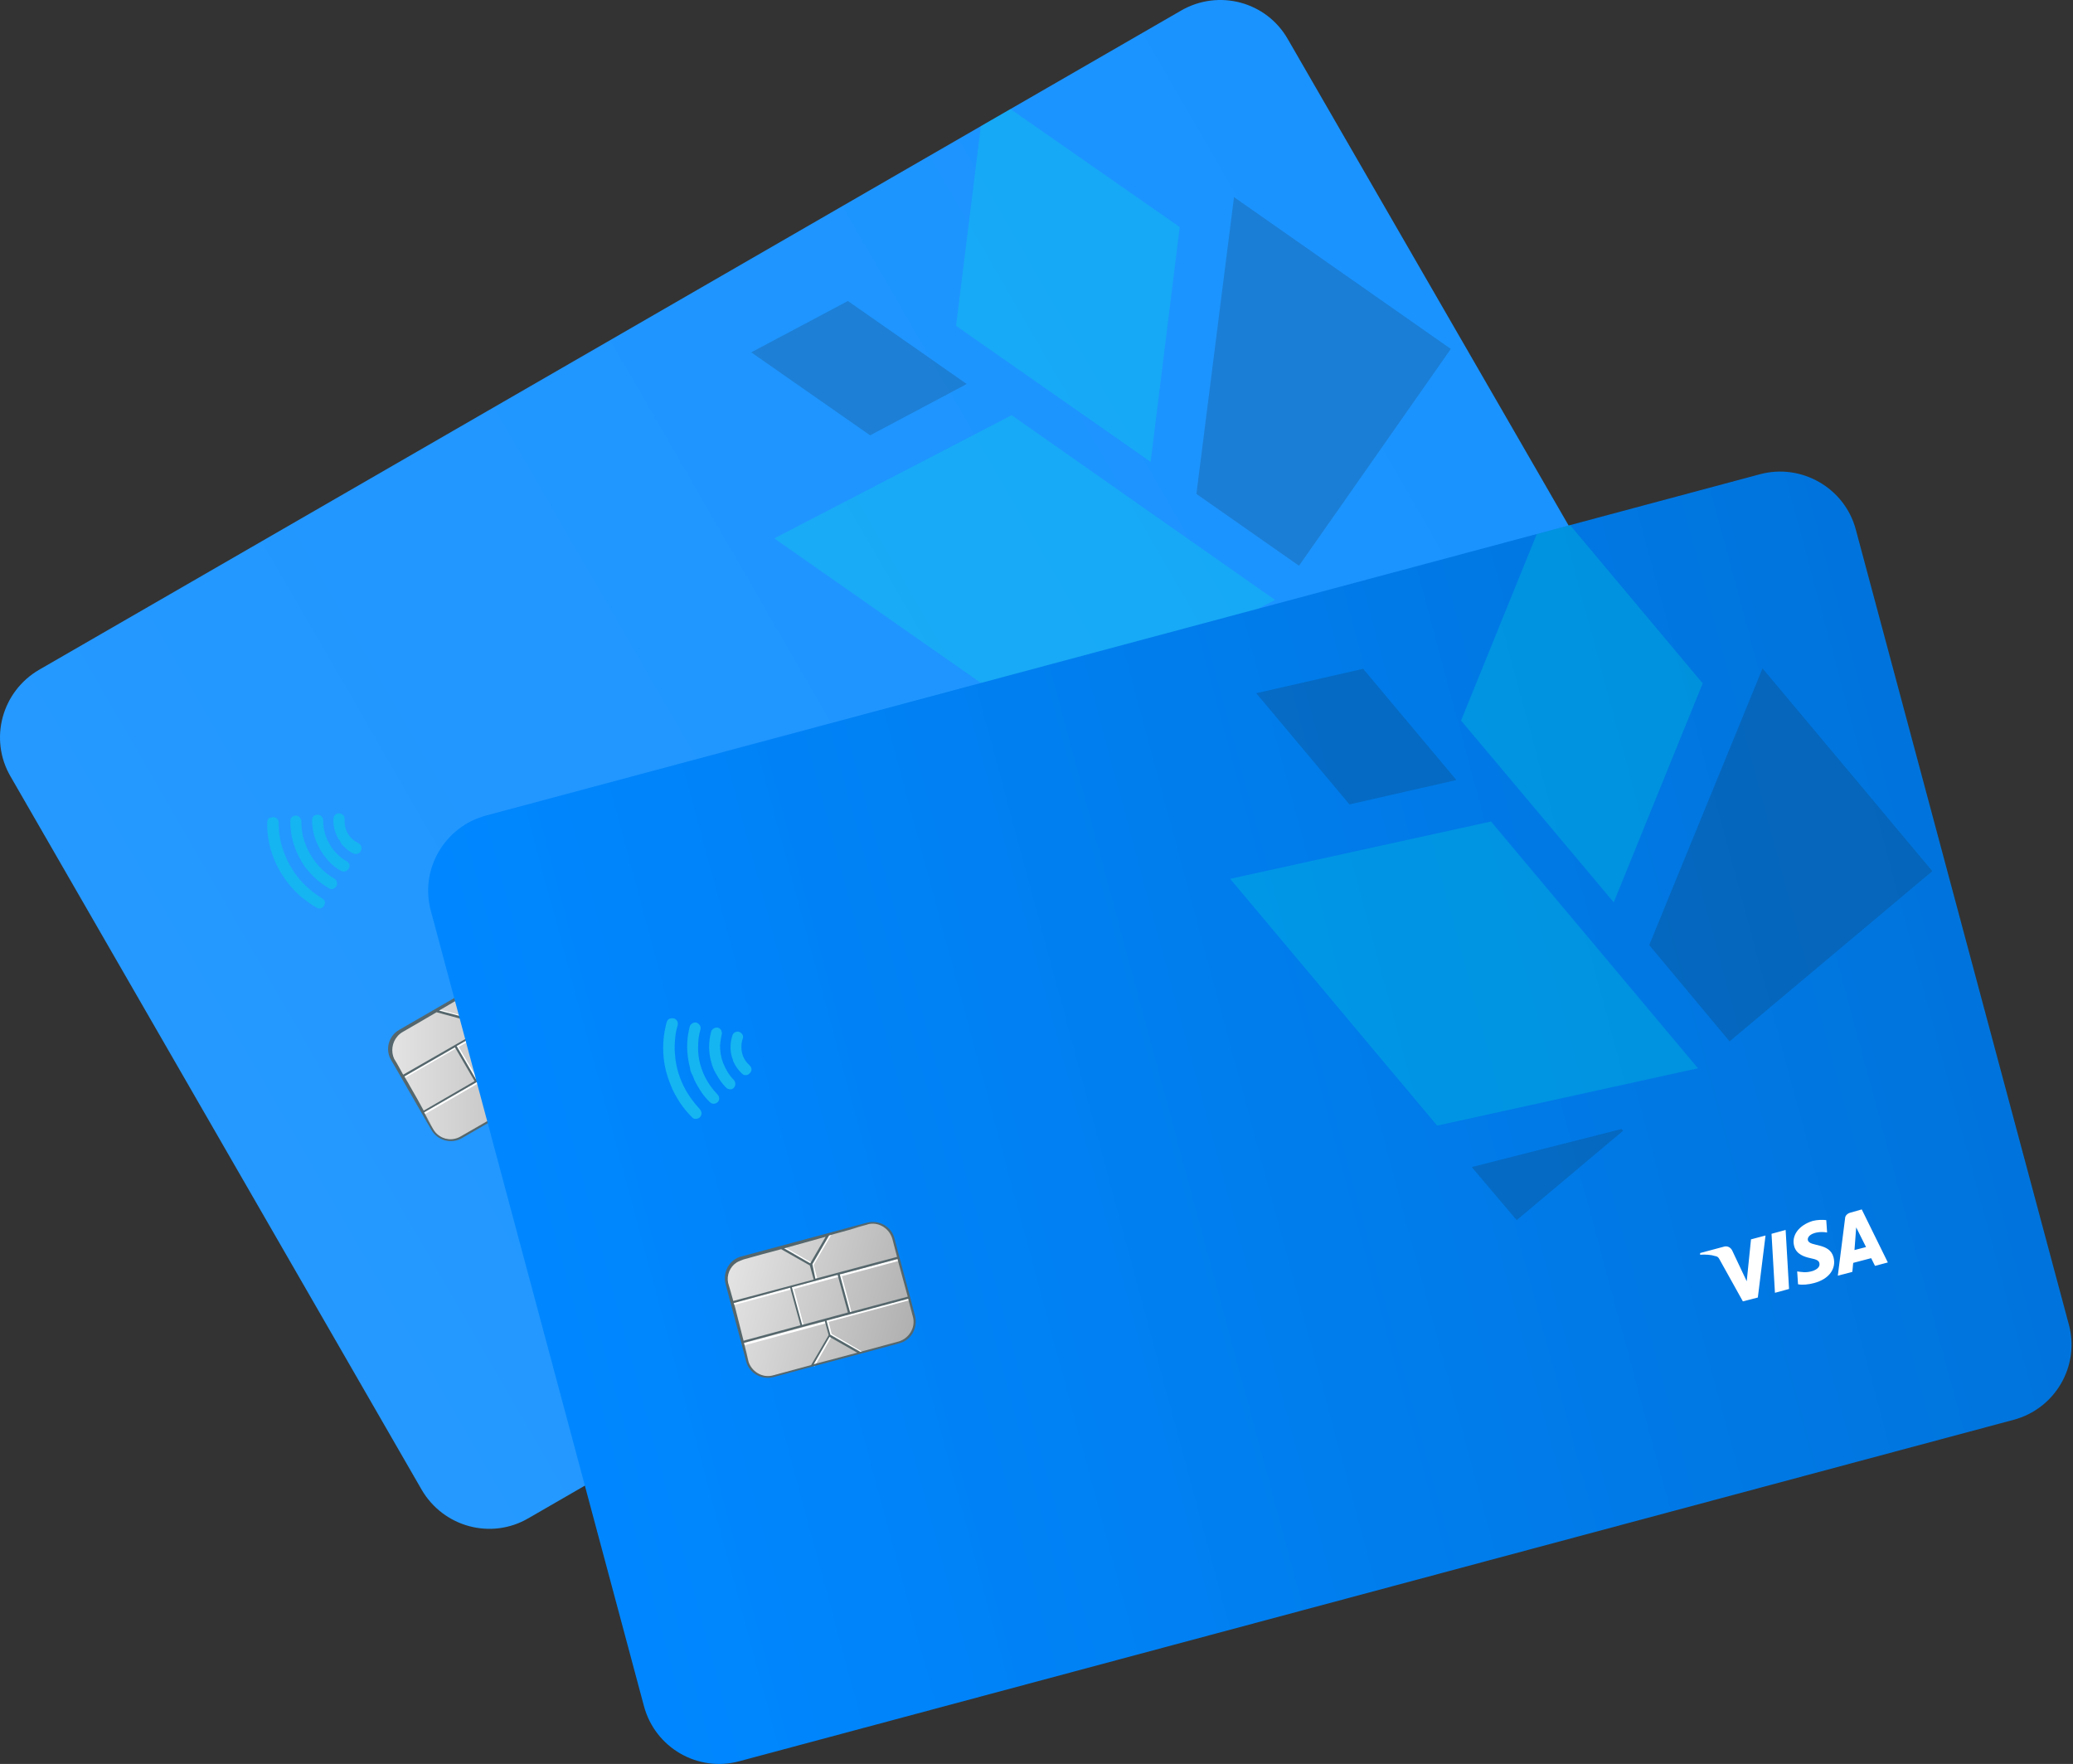 <svg width="449" height="382" viewBox="0 0 449 382" fill="none" xmlns="http://www.w3.org/2000/svg">
<rect x="0" y="0" width="449" height="382" fill="#333333" stroke="none"/>
<path d="M255.797 2.302L8.507 145.026C0.357 149.749 -2.422 160.123 2.302 168.18L91.308 322.574C96.031 330.724 106.404 333.503 114.462 328.78L361.844 185.963C369.994 181.239 372.773 170.866 368.049 162.808L278.951 8.507C274.32 0.357 263.947 -2.422 255.797 2.302Z" fill="url(#paint0_linear_1631_750)"/>
<g opacity="0.2">
<path d="M167.717 116.592L219.12 89.918L276.173 129.929L224.77 156.51L167.717 116.592Z" fill="#00FFD1"/>
<path d="M267.281 42.683L259.131 106.96L281.359 122.52L314.238 75.562L267.281 42.683Z" fill="#172A30"/>
<path d="M234.402 163.272L263.577 146.878L264.04 147.156L246.72 171.885L234.402 163.272Z" fill="#172A30"/>
<path d="M162.716 76.303L183.647 65.189L209.395 83.157L188.464 94.271L162.716 76.303Z" fill="#172A30"/>
<path d="M212.452 27.309L207.08 70.561L249.221 100.014L255.519 49.166L218.842 23.604L212.452 27.309Z" fill="#00FFD1"/>
</g>
<path fill-rule="evenodd" clip-rule="evenodd" d="M306.273 161.882C307.199 163.457 309.052 163.549 310.348 163.457C311.738 163.364 312.293 163.549 312.571 164.012C313.034 164.753 312.293 165.494 311.552 166.05C310.163 166.884 309.144 166.884 308.403 166.976L309.33 169.662C310.163 169.57 311.46 169.199 312.664 168.458C315.535 166.791 316.554 164.29 315.257 161.975C313.59 159.104 309.7 161.141 308.959 159.845C308.774 159.474 308.867 158.826 309.608 158.27C309.978 157.992 310.997 157.344 312.571 157.251L311.738 154.658C310.904 154.751 309.978 155.029 308.959 155.677C306.088 157.159 305.069 159.752 306.273 161.882ZM316.091 151.694C315.535 151.972 315.35 152.528 315.35 153.176L317.11 165.587L319.981 163.92L319.61 161.975L323.13 159.937L324.426 161.327L326.927 159.845L318.499 150.212L316.091 151.694ZM318.128 154.38L321.277 157.992L319.055 159.289L318.128 154.38ZM300.901 160.493L304.884 172.626L307.57 171.051L303.587 158.918L300.901 160.493ZM296.826 162.808L298.216 171.885L293.492 166.235C292.936 165.587 292.195 165.494 291.64 165.865L287.009 168.551L287.101 168.921C288.213 168.551 289.417 168.273 290.343 168.273C290.899 168.273 291.084 168.365 291.547 168.829L298.679 176.238L301.55 174.571L299.697 161.141L296.826 162.808Z" fill="white"/>
<path d="M111.035 209.117L86.677 223.195C84.454 224.492 83.713 227.27 85.01 229.493L93.716 244.497C95.012 246.72 97.791 247.461 100.014 246.164L124.372 232.086C126.595 230.79 127.336 228.011 126.039 225.788L117.333 210.784C116.036 208.562 113.258 207.821 111.035 209.117Z" fill="url(#paint1_linear_1631_750)"/>
<path fill-rule="evenodd" clip-rule="evenodd" d="M94.457 218.842L101.681 220.787L103.44 223.751L103.811 223.566L102.144 220.695L104.181 213.285L103.811 213.192L101.866 220.417L94.642 218.472L94.457 218.842ZM107.979 221.065L108.349 220.88L108.442 221.065L119.556 214.674L119.741 215.045L108.627 221.435L112.795 228.567L112.424 228.752L108.257 221.621L99.365 226.715L103.533 233.846L103.163 234.031L98.995 226.9L87.325 233.661L87.14 233.291L98.809 226.529L98.717 226.344L99.087 226.159L99.18 226.344L108.071 221.25L107.979 221.065ZM108.257 231.346L124.002 222.269L124.187 222.639L108.442 231.716L109.738 234.031L117.148 235.976L117.055 236.44L109.831 234.495L107.886 241.719L107.516 241.626L109.461 234.402L108.071 231.994L91.771 241.441L91.585 241.07L107.886 231.623L107.793 231.438L108.164 231.253L108.257 231.346Z" fill="white"/>
<path fill-rule="evenodd" clip-rule="evenodd" d="M93.438 244.683C94.734 246.998 97.791 247.832 100.106 246.442L107.145 242.367L117.426 236.44L124.465 232.364C126.78 231.068 127.614 228.104 126.224 225.788L124.187 222.269L119.556 214.211L117.518 210.692C116.222 208.376 113.258 207.543 110.85 208.932L86.491 223.01C84.176 224.307 83.342 227.27 84.732 229.586L86.769 233.105L91.4 241.163L93.438 244.683ZM116.87 236.254L124.279 231.994C126.41 230.79 127.151 228.104 125.854 225.974L123.816 222.454L112.61 228.937L107.979 231.623L109.553 234.309L116.87 236.254ZM109.183 234.495L107.608 231.809L102.977 234.495L91.863 240.885C92.604 242.182 93.252 243.478 93.993 244.683C93.345 243.571 92.604 242.367 91.863 241.163L93.808 244.497C95.012 246.627 97.698 247.368 99.828 246.072L107.238 241.811L109.183 234.495ZM107.793 241.441L116.314 236.532L109.646 234.772L107.793 241.441ZM103.163 233.846L112.054 228.752L107.793 221.435L98.902 226.529L103.163 233.846ZM112.424 228.567L123.631 222.084L119.371 214.767L108.164 221.25L112.424 228.567ZM98.532 226.807L102.792 234.124L91.771 240.515C90.844 238.755 89.826 236.995 88.807 235.236C88.436 234.495 87.973 233.846 87.603 233.105L98.532 226.807ZM87.325 232.735L102.977 223.751L101.403 221.065L94.549 219.213C92.049 220.695 89.64 222.084 87.232 223.473C86.769 223.751 86.399 224.029 86.028 224.492C84.917 225.788 84.639 227.733 85.38 229.308C86.028 230.327 86.677 231.531 87.325 232.735ZM103.348 223.566L119.185 214.397L117.148 210.877C115.944 208.747 113.258 208.006 111.128 209.303L107.608 211.34C107.886 211.155 108.257 210.97 108.534 210.784C109.275 210.414 110.665 209.58 111.406 209.21C110.665 209.673 109.275 210.507 108.534 210.877C106.96 211.803 105.293 212.822 103.626 213.841L101.773 220.787L103.348 223.566ZM103.163 214.119C100.477 215.693 97.791 217.268 95.105 218.842L101.403 220.509L103.163 214.119Z" fill="#55676C"/>
<path d="M58.706 177.072C58.799 177.072 58.799 177.072 58.891 176.979C59.632 176.794 60.373 177.349 60.373 178.183C60.373 178.924 60.373 179.572 60.466 180.313C60.651 181.888 61.022 183.37 61.577 184.759C62.04 185.963 62.596 187.167 63.337 188.278C64.634 190.409 66.393 192.168 68.431 193.65C68.894 194.021 69.357 194.298 69.82 194.576C70.191 194.854 70.469 195.132 70.376 195.595C70.283 196.058 70.098 196.429 69.728 196.614C69.357 196.799 68.894 196.799 68.523 196.521C67.32 195.873 66.301 195.039 65.189 194.206C64.171 193.28 63.152 192.261 62.318 191.149C61.577 190.223 60.929 189.204 60.373 188.186C58.799 185.315 57.965 182.258 57.873 178.924C57.873 178.646 57.873 178.368 57.873 178.09C57.873 177.72 58.058 177.349 58.336 177.072H58.706Z" fill="#15B5F1"/>
<path d="M65.282 186.519C63.615 183.647 62.874 180.869 62.874 177.812C62.874 177.257 63.152 176.886 63.615 176.701C64.078 176.516 64.541 176.608 64.911 176.979C65.097 177.257 65.282 177.535 65.282 177.812C65.282 178.831 65.374 179.85 65.56 180.869C65.838 181.98 66.208 182.999 66.671 184.018C67.968 186.611 69.82 188.741 72.321 190.223C72.691 190.409 72.877 190.686 72.969 191.057C73.062 191.52 72.969 191.983 72.506 192.261C72.136 192.631 71.672 192.631 71.209 192.353C70.283 191.798 69.357 191.149 68.616 190.501C67.69 189.668 66.856 188.741 66.115 187.815C65.745 187.352 65.467 186.796 65.282 186.519Z" fill="#15B5F1"/>
<path d="M69.264 183.833C68.246 181.98 67.597 179.943 67.597 177.627C67.597 177.072 67.875 176.608 68.338 176.516C68.801 176.331 69.357 176.423 69.728 176.886C69.913 177.072 70.005 177.442 70.005 177.72C70.005 178.553 70.098 179.294 70.283 180.035C70.561 181.332 71.117 182.443 71.858 183.555C72.691 184.759 73.803 185.778 75.099 186.519C75.748 186.889 75.933 187.63 75.47 188.186C75.099 188.741 74.451 188.927 73.803 188.556C72.784 188 71.858 187.26 71.117 186.426C70.469 185.685 69.82 184.851 69.264 183.833Z" fill="#15B5F1"/>
<path d="M73.247 181.61C72.506 180.221 72.136 178.831 72.228 177.257C72.228 176.608 72.876 176.053 73.525 176.145C74.173 176.238 74.729 176.701 74.636 177.442C74.636 177.998 74.636 178.646 74.822 179.202C75.192 180.684 76.118 181.795 77.507 182.536C77.785 182.629 77.971 182.814 78.156 183.092C78.434 183.555 78.341 184.111 77.971 184.574C77.6 184.944 77.044 185.037 76.581 184.851C75.562 184.388 74.729 183.647 73.988 182.814C73.71 182.258 73.525 181.888 73.247 181.61Z" fill="#15B5F1"/>
<path d="M381.201 102.7L105.293 176.608C96.216 179.017 90.844 188.371 93.345 197.355L139.469 369.439C141.877 378.515 151.231 383.887 160.215 381.386L436.123 307.477C445.2 305.069 450.572 295.715 448.071 286.731L401.948 114.647C399.539 105.663 390.185 100.291 381.201 102.7Z" fill="url(#paint2_linear_1631_750)"/>
<g opacity="0.2">
<path d="M266.448 190.316L322.945 177.905L367.772 231.346L311.275 243.756L266.448 190.316Z" fill="#00FFD1"/>
<path d="M381.757 144.748L357.213 204.672L374.625 225.511L418.526 188.649L381.757 144.748Z" fill="#172A30"/>
<path d="M318.777 252.74L351.193 244.497L351.564 244.868L328.502 264.225L318.777 252.74Z" fill="#172A30"/>
<path d="M272.097 150.12L295.252 144.841L315.443 168.921L292.288 174.2L272.097 150.12Z" fill="#172A30"/>
<path d="M332.855 115.666L316.461 156.047L349.526 195.41L368.79 147.99L340.079 113.721L332.855 115.666Z" fill="#00FFD1"/>
</g>
<path fill-rule="evenodd" clip-rule="evenodd" d="M388.611 269.875C389.074 271.634 390.833 272.19 392.13 272.468C393.519 272.746 393.982 273.024 394.075 273.579C394.26 274.413 393.427 274.969 392.593 275.246C391.111 275.709 390.092 275.432 389.259 275.339L389.444 278.118C390.278 278.303 391.667 278.21 392.964 277.84C396.113 277.006 397.78 274.783 397.131 272.283C396.298 269.041 391.945 270.06 391.574 268.578C391.482 268.115 391.76 267.559 392.593 267.189C392.964 267.003 394.168 266.633 395.742 266.911L395.557 264.225C394.723 264.132 393.705 264.132 392.593 264.41C389.629 265.336 387.962 267.559 388.611 269.875ZM400.651 262.65C400.095 262.836 399.632 263.299 399.632 263.854L398.058 276.265L401.207 275.432L401.392 273.487L405.282 272.468L406.115 274.135L408.894 273.394L403.244 261.909L400.651 262.65ZM402.04 265.799L404.17 270.06L401.67 270.708L402.04 265.799ZM383.702 267.189L384.443 279.97L387.499 279.136L386.758 266.355L383.702 267.189ZM379.256 268.393L378.33 277.469L375.181 270.801C374.81 270.06 374.07 269.782 373.421 269.967L368.235 271.356V271.727C369.346 271.634 370.643 271.727 371.476 272.005C372.032 272.097 372.217 272.283 372.495 272.838L377.496 281.822L380.738 280.989L382.405 267.559L379.256 268.393Z" fill="white"/>
<path d="M187.815 264.966L160.586 272.283C158.085 272.931 156.696 275.524 157.344 277.932L161.882 294.696C162.531 297.197 165.124 298.586 167.532 297.938L194.762 290.621C197.262 289.973 198.651 287.379 198.003 284.971L193.465 268.208C192.817 265.799 190.223 264.318 187.815 264.966Z" fill="url(#paint3_linear_1631_750)"/>
<path fill-rule="evenodd" clip-rule="evenodd" d="M169.199 270.152L175.682 273.857L176.608 277.191L177.072 277.099L176.238 273.95L180.128 267.281L179.757 267.096L176.053 273.579L169.57 269.875L169.199 270.152ZM181.795 275.802L182.166 275.71L182.258 275.895L194.669 272.561L194.762 273.024L182.351 276.358L184.481 284.323L184.018 284.416L181.888 276.45L171.978 279.136L174.108 287.102L173.645 287.194L171.515 279.229L158.455 282.748L158.363 282.285L171.422 278.766L171.329 278.581L171.7 278.488L171.792 278.673L181.702 275.987L181.795 275.802ZM179.387 285.805L196.984 281.081L197.077 281.544L179.48 286.268L180.128 288.861L186.796 292.751L186.611 293.122L180.128 289.417L176.423 295.9L176.053 295.715L179.757 289.232L179.017 286.546L160.771 291.455L160.678 290.991L178.924 286.083L178.831 285.897L179.294 285.805H179.387Z" fill="white"/>
<path fill-rule="evenodd" clip-rule="evenodd" d="M161.604 294.789C162.253 297.382 164.939 298.864 167.532 298.216L175.404 296.085L186.889 293.029L194.762 290.899C197.355 290.25 198.837 287.565 198.188 284.971L197.17 281.081L194.762 272.097L193.743 268.207C193.094 265.614 190.409 264.132 187.815 264.781L160.586 272.097C157.992 272.746 156.51 275.432 157.159 278.025L158.178 281.915L160.586 290.899L161.604 294.789ZM186.333 292.751L194.576 290.528C196.892 289.88 198.374 287.472 197.725 285.157L196.707 281.267L184.203 284.601L179.017 285.99L179.85 289.046L186.333 292.751ZM179.48 289.139L178.646 286.083L173.459 287.472L161.141 290.806C161.512 292.288 161.882 293.677 162.16 294.974C161.79 293.677 161.419 292.381 161.049 290.991L162.067 294.696C162.716 297.012 165.124 298.493 167.439 297.845L175.682 295.622L179.48 289.139ZM176.238 295.437L185.685 292.936L179.665 289.51L176.238 295.437ZM173.737 286.916L183.647 284.23L181.425 276.08L171.514 278.766L173.737 286.916ZM184.111 284.138L196.614 280.803L194.391 272.653L181.888 275.987L184.111 284.138ZM171.144 278.859L173.367 287.009L161.049 290.343C160.586 288.398 160.03 286.453 159.567 284.508C159.382 283.767 159.196 282.934 158.918 282.193L171.144 278.859ZM158.826 281.73L176.238 277.099L175.404 274.042L169.199 270.523C166.421 271.264 163.642 272.005 161.049 272.746C160.586 272.931 160.03 273.116 159.567 273.394C158.085 274.32 157.344 276.173 157.714 277.84C158.085 279.044 158.455 280.433 158.826 281.73ZM176.608 276.914L194.298 272.19L193.28 268.3C192.631 265.985 190.223 264.503 187.908 265.151L184.018 266.17C184.388 266.077 184.666 265.985 185.037 265.892C185.778 265.707 187.445 265.244 188.278 265.058C187.445 265.336 185.87 265.707 185.129 265.985C183.37 266.54 181.425 267.003 179.572 267.559L175.96 273.765L176.608 276.914ZM178.831 267.837C175.868 268.671 172.811 269.504 169.847 270.338L175.497 273.579L178.831 267.837Z" fill="#55676C"/>
<path d="M145.489 220.509C145.582 220.509 145.582 220.509 145.674 220.509C146.415 220.509 146.971 221.25 146.786 221.991C146.6 222.64 146.415 223.38 146.323 224.029C146.137 225.603 146.045 227.085 146.23 228.66C146.323 229.956 146.6 231.253 146.971 232.457C147.712 234.865 148.916 236.995 150.49 238.94C150.861 239.403 151.231 239.774 151.602 240.237C151.88 240.607 152.065 240.978 151.88 241.441C151.787 241.904 151.416 242.182 150.953 242.274C150.49 242.367 150.12 242.274 149.842 241.904C148.916 240.978 147.99 239.866 147.249 238.755C146.508 237.551 145.767 236.347 145.304 235.05C144.841 233.939 144.47 232.827 144.192 231.716C143.451 228.567 143.451 225.325 144.192 222.176C144.285 221.899 144.285 221.621 144.378 221.435C144.47 221.065 144.655 220.787 145.026 220.602L145.489 220.509Z" fill="#15B5F1"/>
<path d="M149.471 231.346C148.638 228.197 148.638 225.233 149.379 222.362C149.471 221.899 149.935 221.528 150.398 221.435C150.861 221.343 151.324 221.621 151.602 222.084C151.787 222.362 151.787 222.639 151.694 223.01C151.416 224.029 151.231 225.048 151.231 226.066C151.139 227.178 151.231 228.289 151.416 229.401C151.972 232.272 153.269 234.772 155.306 236.903C155.584 237.18 155.769 237.458 155.769 237.921C155.769 238.385 155.492 238.755 155.029 238.94C154.565 239.125 154.102 239.033 153.732 238.662C152.991 237.921 152.25 237.088 151.694 236.162C151.046 235.143 150.398 234.031 150.027 232.92C149.657 232.272 149.471 231.716 149.471 231.346Z" fill="#15B5F1"/>
<path d="M154.01 229.864C153.454 227.826 153.454 225.603 154.01 223.473C154.102 223.01 154.566 222.64 155.029 222.547C155.584 222.454 156.047 222.732 156.233 223.195C156.325 223.473 156.418 223.751 156.325 224.029C156.14 224.77 156.047 225.603 155.955 226.344C155.955 227.641 156.14 228.938 156.603 230.142C157.159 231.531 157.9 232.828 158.919 233.846C159.382 234.309 159.382 235.143 158.919 235.606C158.455 236.069 157.715 235.976 157.251 235.513C156.418 234.68 155.77 233.754 155.214 232.735C154.658 231.901 154.288 230.975 154.01 229.864Z" fill="#15B5F1"/>
<path d="M158.455 228.66C158.085 227.178 158.178 225.696 158.641 224.214C158.826 223.566 159.567 223.288 160.123 223.473C160.678 223.658 161.141 224.307 160.863 224.955C160.678 225.511 160.586 226.066 160.586 226.715C160.586 228.289 161.141 229.586 162.253 230.605C162.438 230.79 162.623 230.975 162.716 231.253C162.901 231.809 162.623 232.272 162.16 232.642C161.697 232.92 161.141 232.92 160.771 232.55C159.937 231.809 159.289 230.882 158.826 229.864C158.733 229.401 158.548 229.03 158.455 228.66Z" fill="#15B5F1"/>
<defs>
<linearGradient id="paint0_linear_1631_750" x1="46.805" y1="245.387" x2="323.528" y2="85.621" gradientUnits="userSpaceOnUse">
<stop stop-color="#2599FF"/>
<stop offset="1" stop-color="#1A93FF"/>
</linearGradient>
<linearGradient id="paint1_linear_1631_750" x1="84.315" y1="227.655" x2="126.669" y2="227.655" gradientUnits="userSpaceOnUse">
<stop stop-color="#E4E4E4"/>
<stop offset="1" stop-color="#B0B0B0"/>
</linearGradient>
<linearGradient id="paint2_linear_1631_750" x1="119.602" y1="282.305" x2="421.568" y2="200.907" gradientUnits="userSpaceOnUse">
<stop stop-color="#0087FF"/>
<stop offset="1" stop-color="#0074DC"/>
</linearGradient>
<linearGradient id="paint3_linear_1631_750" x1="157.185" y1="275.998" x2="198.095" y2="286.96" gradientUnits="userSpaceOnUse">
<stop stop-color="#E4E4E4"/>
<stop offset="1" stop-color="#B0B0B0"/>
</linearGradient>
</defs>
</svg>
